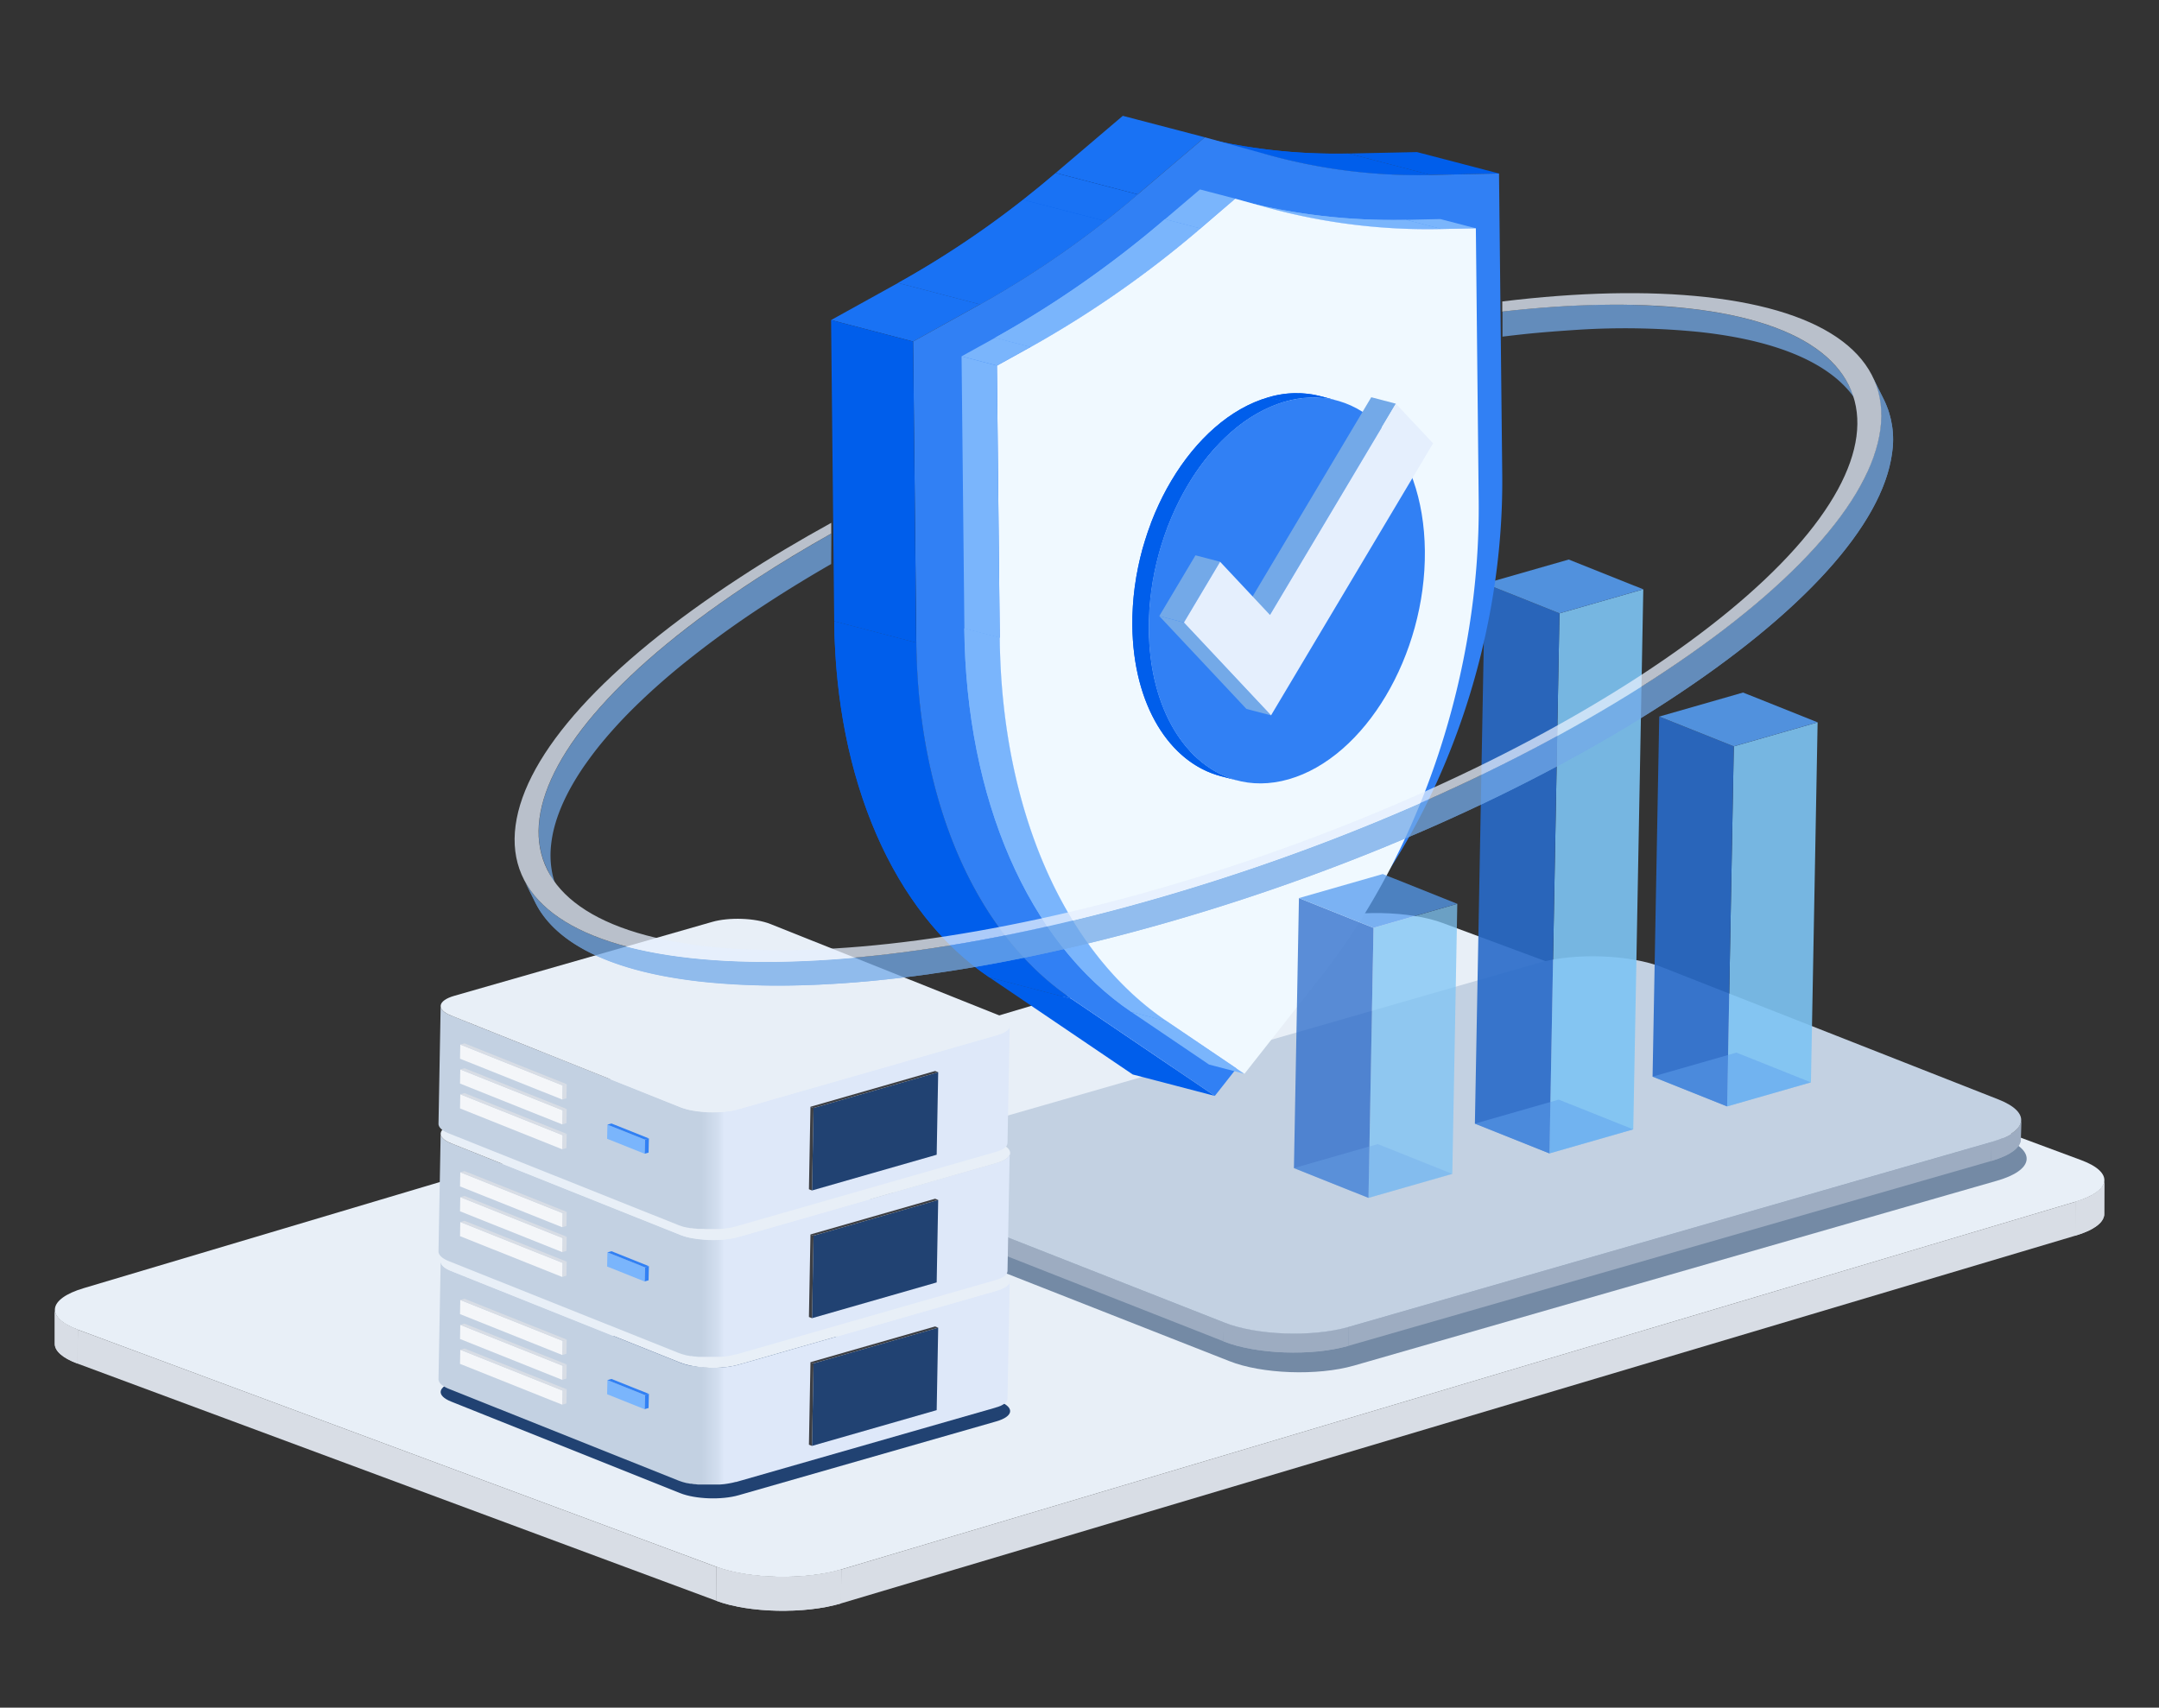 <svg id="图层_1" data-name="图层 1" xmlns="http://www.w3.org/2000/svg" xmlns:xlink="http://www.w3.org/1999/xlink" viewBox="0 0 670 530"><rect x="0" y="0" width="670" height="530" fill="#333333" stroke="none"/><defs><style>.cls-1{fill:#d8dde5;}.cls-2{fill:#7ab5fc;}.cls-3{fill:#005eeb;}.cls-4{fill:#73a9e8;}.cls-5{fill:#9dacc1;}.cls-6{isolation:isolate;}.cls-7{clip-path:url(#clip-path);}.cls-8{clip-path:url(#clip-path-2);}.cls-9{clip-path:url(#clip-path-3);}.cls-10{fill:#e8eff7;}.cls-11{fill:#748aa5;}.cls-12{clip-path:url(#clip-path-4);}.cls-13{clip-path:url(#clip-path-5);}.cls-14{clip-path:url(#clip-path-6);}.cls-15{fill:#c3d1e2;}.cls-16{opacity:0.9;}.cls-17{fill:#7dc4f4;}.cls-18{fill:#286ac9;}.cls-19{fill:#549bef;}.cls-20{opacity:0.5;}.cls-21{fill:#214272;}.cls-22{fill:url(#未命名的渐变_7);}.cls-23{fill:#3d3f44;}.cls-24{fill:#f4f6f9;}.cls-25{fill:#3180f4;}.cls-26{fill:url(#未命名的渐变_7-2);}.cls-27{fill:url(#未命名的渐变_7-3);}.cls-28{clip-path:url(#clip-path-7);}.cls-29{fill:#1972f4;}.cls-30{clip-path:url(#clip-path-8);}.cls-31{clip-path:url(#clip-path-9);}.cls-32{clip-path:url(#clip-path-10);}.cls-33{clip-path:url(#clip-path-11);}.cls-34{clip-path:url(#clip-path-12);}.cls-35{fill:#f0f9ff;}.cls-36{clip-path:url(#clip-path-13);}.cls-37{clip-path:url(#clip-path-14);}.cls-38{fill:#e5effd;}.cls-39{opacity:0.75;}.cls-40{clip-path:url(#clip-path-15);}.cls-41{opacity:0.35;}</style><clipPath id="clip-path"><path class="cls-1" d="M653.05,366.29,653,376.82c0,2.48-3,4.93-9,6.7l.06-10.54C650,371.22,653,368.76,653.05,366.29Z"/></clipPath><clipPath id="clip-path-2"><path class="cls-1" d="M17,417,17,406.48c0,2.2,2.34,4.42,7.13,6.2l-.06,10.54C19.29,421.44,16.94,419.22,17,417Z"/></clipPath><clipPath id="clip-path-3"><path class="cls-1" d="M261.06,487.1,261,497.64c-11.2,3.34-28.53,3-38.72-.81l.06-10.53C232.53,490.08,249.86,490.44,261.06,487.1Z"/></clipPath><clipPath id="clip-path-4"><path class="cls-5" d="M627.24,347.68l-.11,5.88c0,2.55-3.15,5-9.2,6.77l.11-5.88C624.09,352.72,627.19,350.23,627.24,347.68Z"/></clipPath><clipPath id="clip-path-5"><path class="cls-5" d="M268.51,368.91l.11-5.88c0,2.23,2.24,4.5,6.93,6.38l-.11,5.88C270.75,373.42,268.47,371.14,268.51,368.91Z"/></clipPath><clipPath id="clip-path-6"><path class="cls-5" d="M418.51,411.84l-.11,5.88c-11.31,3.24-28.64,2.61-38.7-1.41l.11-5.88C389.87,414.45,407.2,415.08,418.51,411.84Z"/></clipPath><linearGradient id="未命名的渐变_7" x1="136.07" y1="426.3" x2="313.48" y2="426.3" gradientUnits="userSpaceOnUse"><stop offset="0" stop-color="#c3d1e2"/><stop offset="0.46" stop-color="#c3d1e2"/><stop offset="0.49" stop-color="#d3dff0"/><stop offset="0.5" stop-color="#dee8f9"/></linearGradient><linearGradient id="未命名的渐变_7-2" x1="136.07" y1="386.67" x2="313.48" y2="386.67" xlink:href="#未命名的渐变_7"/><linearGradient id="未命名的渐变_7-3" x1="136.07" y1="347.03" x2="313.48" y2="347.03" xlink:href="#未命名的渐变_7"/><clipPath id="clip-path-7"><path class="cls-3" d="M396,48.73l-25.45-6.65a174.66,174.66,0,0,0,47.85,5.57L443.9,54.3A174.34,174.34,0,0,1,396,48.73Z"/></clipPath><clipPath id="clip-path-8"><path class="cls-3" d="M332.39,309.93l-25.46-6.65c-29.63-20.07-47.54-61.23-48.05-110.44l25.46,6.65C284.85,248.7,302.76,289.86,332.39,309.93Z"/></clipPath><clipPath id="clip-path-9"><path class="cls-3" d="M304.17,94.46l-25.46-6.65A300.15,300.15,0,0,0,327.6,53.68l25.46,6.65A300,300,0,0,1,304.17,94.46Z"/></clipPath><clipPath id="clip-path-10"><path class="cls-2" d="M395.73,65.08l-11-2.86a187.71,187.71,0,0,0,51.55,6l11,2.86A187.8,187.8,0,0,1,395.73,65.08Z"/></clipPath><clipPath id="clip-path-11"><path class="cls-2" d="M362,316.9,351,314c-31.91-21.62-51.2-66-51.75-119l11,2.86C310.8,251,330.08,295.29,362,316.9Z"/></clipPath><clipPath id="clip-path-12"><path class="cls-2" d="M319.82,107.67l-11-2.86a324.11,324.11,0,0,0,52.66-36.76l11,2.87A323.41,323.41,0,0,1,319.82,107.67Z"/></clipPath><clipPath id="clip-path-13"><path class="cls-3" d="M409.65,122.93l5.09,1.33a30.05,30.05,0,0,0-16,.37l-5.09-1.33A30.05,30.05,0,0,1,409.65,122.93Z"/></clipPath><clipPath id="clip-path-14"><path class="cls-3" d="M383.94,242.22l-5.09-1.33c-15.85-4.14-27.19-22-27.45-46.69-.33-32.37,18.58-64.11,42.24-70.9l5.09,1.33c-23.66,6.79-42.57,38.53-42.24,70.9C356.75,220.18,368.09,238.08,383.94,242.22Z"/></clipPath><clipPath id="clip-path-15"><path class="cls-4" d="M581,116.76l3.67,7.36a28.09,28.09,0,0,1,2.49,16.54c-3,22.33-27.79,49.72-69.88,77.11s-96.43,51.52-153,67.94-108.59,23.14-146.48,19c-27.53-3-45.22-11.58-51.7-24.58l-3.66-7.35c6.48,13,24.16,21.54,51.69,24.58,37.9,4.18,89.92-2.55,146.48-19s110.9-40.54,153-67.93,66.91-54.78,69.88-77.11A28,28,0,0,0,581,116.76Z"/></clipPath></defs><title>【插图】页面元素插图-1</title><g class="cls-6"><g class="cls-6"><path class="cls-1" d="M653.05,366.29,653,376.82c0,2.48-3,4.93-9,6.7l.06-10.54C650,371.22,653,368.76,653.05,366.29Z"/><g class="cls-7"><g class="cls-6"><path class="cls-1" d="M653.05,366.29,653,376.82v.11l.06-10.54v-.1"/><path class="cls-1" d="M653.05,366.39,653,376.93a3.52,3.52,0,0,1-.09.64L653,367a3.4,3.4,0,0,0,.09-.64"/><path class="cls-1" d="M653,367l-.06,10.54a5.65,5.65,0,0,1-.22.61l.06-10.54A4.44,4.44,0,0,0,653,367"/><path class="cls-1" d="M652.74,367.64l-.06,10.54a3.27,3.27,0,0,1-.32.57l.06-10.54a3.27,3.27,0,0,0,.32-.57"/><path class="cls-1" d="M652.42,368.21l-.06,10.54a6.64,6.64,0,0,1-.41.56l0-10.54a4.3,4.3,0,0,0,.42-.56"/><path class="cls-1" d="M652,368.77l0,10.54c-.16.18-.34.36-.53.54l.06-10.54a6.5,6.5,0,0,0,.52-.54"/><path class="cls-1" d="M651.48,369.31l-.06,10.54q-.28.27-.63.54l.06-10.54a5.57,5.57,0,0,0,.63-.54"/><path class="cls-1" d="M650.85,369.85l-.06,10.54c-.24.18-.49.37-.77.54l.06-10.53c.28-.18.53-.36.77-.55"/><path class="cls-1" d="M650.08,370.4,650,380.93c-.29.19-.59.37-.92.56l.06-10.54c.33-.18.63-.37.92-.55"/><path class="cls-1" d="M649.16,371l-.06,10.54-1.14.57.06-10.54c.4-.18.78-.38,1.14-.57"/><path class="cls-1" d="M648,371.52,648,382.06c-.46.21-1,.42-1.47.62l.06-10.53q.78-.3,1.47-.63"/><path class="cls-1" d="M646.55,372.15l-.06,10.53c-.65.25-1.34.49-2.08.72l.06-10.53c.74-.23,1.43-.47,2.08-.72"/><path class="cls-1" d="M644.47,372.87l-.06,10.53-.39.12.06-10.54.39-.11"/></g></g></g><g class="cls-6"><path class="cls-1" d="M17,417,17,406.48c0,2.2,2.34,4.42,7.13,6.2l-.06,10.54C19.29,421.44,16.94,419.22,17,417Z"/><g class="cls-8"><g class="cls-6"><path class="cls-1" d="M24.14,412.68l-.06,10.54c-4.79-1.78-7.14-4-7.13-6.2L17,406.48c0,2.2,2.34,4.42,7.13,6.2"/></g></g></g><polygon class="cls-1" points="222.34 486.3 222.28 496.83 24.08 423.22 24.14 412.68 222.34 486.3"/><polygon class="cls-1" points="644.08 372.98 644.02 383.52 261 497.64 261.06 487.11 644.08 372.98"/><g class="cls-6"><path class="cls-1" d="M261.06,487.1,261,497.64c-11.2,3.34-28.53,3-38.72-.81l.06-10.53C232.53,490.08,249.86,490.44,261.06,487.1Z"/><g class="cls-9"><g class="cls-6"><path class="cls-1" d="M261.06,487.1,261,497.64c-1.11.33-2.29.63-3.51.89l.06-10.54c1.22-.26,2.4-.55,3.51-.89"/><path class="cls-1" d="M257.55,488l-.06,10.54q-2.49.53-5.21.85l.06-10.53c1.8-.22,3.55-.51,5.21-.86"/><path class="cls-1" d="M252.34,488.85l-.06,10.53c-1.28.16-2.59.28-3.92.37l.06-10.54c1.33-.09,2.64-.21,3.92-.36"/><path class="cls-1" d="M248.42,489.21l-.06,10.54-2.43.12.06-10.53c.81,0,1.62-.07,2.43-.13"/><path class="cls-1" d="M246,489.34l-.06,10.53c-.68,0-1.36,0-2,.05l.06-10.54c.68,0,1.36,0,2,0"/><path class="cls-1" d="M244,489.38l-.06,10.54H242l.06-10.54H244"/><path class="cls-1" d="M242.07,489.38,242,499.92l-1.8,0,.06-10.54c.6,0,1.2,0,1.8,0"/><path class="cls-1" d="M240.27,489.34l-.06,10.54c-.58,0-1.16,0-1.74-.08l.06-10.53,1.74.07"/><path class="cls-1" d="M238.53,489.27l-.06,10.53-1.7-.11.06-10.54c.56.05,1.13.08,1.7.12"/><path class="cls-1" d="M236.83,489.15l-.06,10.54-1.66-.14.06-10.54,1.66.14"/><path class="cls-1" d="M235.17,489l-.06,10.54-1.64-.18.06-10.54,1.64.18"/><path class="cls-1" d="M233.53,488.83l-.06,10.54-1.63-.22.06-10.54,1.63.22"/><path class="cls-1" d="M231.9,488.61l-.06,10.54-1.64-.26.06-10.54,1.64.26"/><path class="cls-1" d="M230.26,488.35l-.06,10.54-1.66-.32L228.6,488l1.66.31"/><path class="cls-1" d="M228.6,488l-.06,10.53-1.74-.38.06-10.54q.85.21,1.74.39"/><path class="cls-1" d="M226.86,487.65l-.06,10.54c-.65-.16-1.28-.32-1.89-.5l.06-10.53c.61.17,1.24.34,1.89.49"/><path class="cls-1" d="M225,487.16l-.06,10.53c-.76-.21-1.5-.45-2.2-.7l.06-10.54c.7.25,1.44.49,2.2.71"/><path class="cls-1" d="M222.77,486.45,222.71,497l-.43-.16.06-10.53.43.15"/></g></g></g><path class="cls-10" d="M409,285.67c11.2-3.34,28.54-3,38.72.8l198.2,73.62c10.19,3.79,9.36,9.56-1.84,12.89l-383,114.12c-11.2,3.34-28.53,3-38.72-.8L24.14,412.68C14,408.9,14.78,403.12,26,399.79Z"/></g><g class="cls-6"><path class="cls-11" d="M479,310.87c11.31-3.25,28.63-2.62,38.7,1.4L622,353.3c10.06,4,9.06,9.91-2.26,13.15L420.16,423.84c-11.31,3.24-28.64,2.61-38.7-1.41l-104.26-41c-10.07-4-9.05-9.91,2.26-13.15Z"/><g class="cls-6"><path class="cls-5" d="M627.24,347.68l-.11,5.88c0,2.55-3.15,5-9.2,6.77l.11-5.88C624.09,352.72,627.19,350.23,627.24,347.68Z"/><g class="cls-12"><g class="cls-6"><path class="cls-5" d="M627.24,347.68l-.11,5.88c0,.06,0,.11,0,.17l.11-5.88a1,1,0,0,1,0-.17"/><path class="cls-5" d="M627.23,347.85l-.11,5.88a3.82,3.82,0,0,1-.12.66l.11-5.88a3.82,3.82,0,0,0,.12-.66"/><path class="cls-5" d="M627.11,348.51l-.11,5.88a4.06,4.06,0,0,1-.24.63l.11-5.89a3.61,3.61,0,0,0,.24-.62"/><path class="cls-5" d="M626.87,349.13l-.11,5.89a5.21,5.21,0,0,1-.34.59l.11-5.88a4.56,4.56,0,0,0,.34-.6"/><path class="cls-5" d="M626.53,349.73l-.11,5.88c-.14.19-.29.38-.46.57l.11-5.88c.17-.19.32-.38.46-.57"/><path class="cls-5" d="M626.07,350.3l-.11,5.88a5.78,5.78,0,0,1-.55.56l.1-5.88a5.91,5.91,0,0,0,.56-.56"/><path class="cls-5" d="M625.51,350.86l-.1,5.88c-.21.19-.44.37-.68.55l.1-5.88a6.5,6.5,0,0,0,.68-.55"/><path class="cls-5" d="M624.83,351.41l-.1,5.88c-.26.19-.53.38-.82.56L624,352a9,9,0,0,0,.82-.56"/><path class="cls-5" d="M624,352l-.1,5.88c-.31.19-.65.38-1,.57l.11-5.88q.53-.29,1-.57"/><path class="cls-5" d="M623,352.54l-.11,5.88c-.39.2-.8.4-1.24.59l.11-5.88c.44-.19.85-.39,1.24-.59"/><path class="cls-5" d="M621.78,353.13l-.11,5.88c-.51.22-1,.44-1.63.65l.11-5.88c.58-.21,1.12-.43,1.63-.65"/><path class="cls-5" d="M620.15,353.78l-.11,5.88c-.66.23-1.36.46-2.11.67l.11-5.88c.75-.21,1.45-.44,2.11-.67"/></g></g></g><g class="cls-6"><path class="cls-5" d="M268.51,368.91l.11-5.88c0,2.23,2.24,4.5,6.93,6.38l-.11,5.88C270.75,373.42,268.47,371.14,268.51,368.91Z"/><g class="cls-13"><g class="cls-6"><path class="cls-5" d="M275.55,369.41l-.11,5.88c-4.69-1.87-7-4.15-6.93-6.38l.11-5.88c0,2.23,2.24,4.5,6.93,6.38"/></g></g></g><polygon class="cls-5" points="379.81 410.43 379.7 416.31 275.44 375.29 275.55 369.41 379.81 410.43"/><polygon class="cls-5" points="618.04 354.45 617.93 360.33 418.4 417.72 418.51 411.84 618.04 354.45"/><g class="cls-6"><path class="cls-5" d="M418.51,411.84l-.11,5.88c-11.31,3.24-28.64,2.61-38.7-1.41l.11-5.88C389.87,414.45,407.2,415.08,418.51,411.84Z"/><g class="cls-14"><g class="cls-6"><path class="cls-5" d="M418.51,411.84l-.11,5.88-.35.1.11-5.88.35-.1"/><path class="cls-5" d="M418.16,411.94l-.11,5.88a58.08,58.08,0,0,1-11.19,1.79l.11-5.88a58.08,58.08,0,0,0,11.19-1.79"/><path class="cls-5" d="M407,413.73l-.11,5.88c-.89.06-1.79.11-2.7.14l.11-5.88c.91,0,1.81-.08,2.7-.14"/><path class="cls-5" d="M404.27,413.87l-.11,5.88c-.73,0-1.47,0-2.2,0l.11-5.88c.73,0,1.47,0,2.2,0"/><path class="cls-5" d="M402.07,413.91l-.11,5.88h-2l.11-5.88h2"/><path class="cls-5" d="M400.08,413.9l-.11,5.88c-.63,0-1.25,0-1.87-.06l.11-5.88c.62,0,1.24,0,1.87.06"/><path class="cls-5" d="M398.21,413.84l-.11,5.88-1.8-.1.11-5.88,1.8.1"/><path class="cls-5" d="M396.41,413.74l-.11,5.88c-.59,0-1.17-.08-1.74-.13l.1-5.88,1.75.13"/><path class="cls-5" d="M394.66,413.61l-.1,5.88-1.7-.17.1-5.88,1.7.17"/><path class="cls-5" d="M393,413.44l-.1,5.88-1.68-.2.11-5.88,1.67.2"/><path class="cls-5" d="M391.29,413.24l-.11,5.88-1.66-.25.11-5.88,1.66.25"/><path class="cls-5" d="M389.63,413l-.11,5.88-1.66-.28.11-5.89c.55.11,1.1.2,1.66.29"/><path class="cls-5" d="M388,412.7l-.11,5.89-1.69-.35.11-5.88c.56.12,1.12.24,1.69.34"/><path class="cls-5" d="M386.28,412.36l-.11,5.88-1.75-.41.11-5.88,1.75.41"/><path class="cls-5" d="M384.53,412l-.11,5.88c-.66-.17-1.29-.35-1.91-.54l.11-5.88c.62.19,1.25.37,1.91.54"/><path class="cls-5" d="M382.62,411.41l-.11,5.88c-.77-.23-1.52-.48-2.23-.75l.11-5.88c.71.26,1.45.52,2.23.75"/><path class="cls-5" d="M380.39,410.66l-.11,5.88-.58-.23.11-5.88.58.23"/></g></g></g><path class="cls-15" d="M477.35,298.87c11.31-3.24,28.63-2.62,38.7,1.41l104.25,41c10.07,4,9.06,9.91-2.26,13.15L418.51,411.84c-11.31,3.24-28.64,2.61-38.7-1.41l-104.26-41c-10.06-4-9.05-9.91,2.26-13.15Z"/></g><g class="cls-16"><g class="cls-6"><polygon class="cls-17" points="564.06 224.18 561.99 335.93 535.98 343.39 538.05 231.64 564.06 224.18"/><polygon class="cls-18" points="538.05 231.64 535.98 343.39 512.84 334.15 514.91 222.4 538.05 231.64"/><polygon class="cls-19" points="540.92 214.94 564.06 224.18 538.05 231.64 514.91 222.4 540.92 214.94"/><g class="cls-20"><polygon class="cls-19" points="538.85 326.69 561.99 335.93 535.98 343.39 512.84 334.15 538.85 326.69"/></g></g></g><g class="cls-16"><g class="cls-6"><polygon class="cls-17" points="509.96 182.9 506.85 350.52 480.84 357.98 483.95 190.36 509.96 182.9"/><polygon class="cls-18" points="483.95 190.36 480.84 357.98 457.7 348.74 460.81 181.11 483.95 190.36"/><polygon class="cls-19" points="486.82 173.66 509.96 182.9 483.95 190.36 460.81 181.11 486.82 173.66"/><g class="cls-20"><polygon class="cls-19" points="483.71 341.28 506.85 350.52 480.84 357.98 457.7 348.74 483.71 341.28"/></g></g></g><path class="cls-21" d="M221,405.9c5.29-1.51,13.4-1.22,18.11.66L310.24,435c4.7,1.88,4.23,4.63-1.06,6.15l-80,22.93c-5.29,1.51-13.4,1.22-18.1-.66L140,435c-4.71-1.88-4.24-4.63,1-6.15Z"/><path class="cls-22" d="M313.41,397.89l0,.07a2.06,2.06,0,0,1-.16.34l-.05.07a3.2,3.2,0,0,1-.29.38l-.08.07a3.42,3.42,0,0,1-.39.35l0,0a5.37,5.37,0,0,1-.53.34l-.16.09-.52.27L311,400a6.51,6.51,0,0,1-.75.3l-.07,0c-.31.11-.64.22-1,.32l-80,22.93-.46.12-.76.18-.45.09-.76.14-.48.08-.79.11-.48.05c-.3,0-.59.06-.89.08l-.42,0-.72,0-.53,0h-2.62c-.36,0-.72,0-1.07-.06h-.21l-.91-.08-.24,0c-.35,0-.7-.07-1-.12l-.19,0-.86-.14-.24,0c-.34-.06-.67-.12-1-.2l-.15,0-.79-.2-.38-.1-.53-.16-.59-.2-.55-.2L140,394.48c-2.2-.87-3.26-1.94-3.25-3l-.67,36.58c0,1,1,2.11,3.24,3l71.13,28.42.27.1.28.1.59.2.17.06.36.1.38.1.15.05.64.15.15,0h0l.79.16.16,0,.24,0,.37.07.49.07.2,0h.09l.78.1h.16l.24,0,.4,0,.51,0,.21,0h.09l.84,0h.42l.46,0h.93l.61,0h.42l.45,0,.72,0h.1l.32,0,.89-.08.48-.05.79-.11.48-.08.76-.14.45-.09.77-.19.29-.07.16,0,80-22.93c.35-.1.68-.21,1-.32h0l.07,0,.69-.27.06,0,.17-.08.35-.17.17-.1.16-.09.13-.07.39-.26v0l0,0,.26-.21.13-.13a.6.6,0,0,0,.08-.08l.06-.05a2.47,2.47,0,0,0,.21-.27l0-.05a.59.59,0,0,1,0-.08,1.19,1.19,0,0,0,.09-.15,1.07,1.07,0,0,0,.07-.19l0-.07v0a1.7,1.7,0,0,0,.06-.31V434l.68-36.58A1.61,1.61,0,0,1,313.41,397.89Z"/><path class="cls-10" d="M221,365.4c5.29-1.51,13.4-1.22,18.11.66l71.13,28.42c4.7,1.88,4.23,4.63-1.06,6.15l-80,22.93c-5.29,1.52-13.4,1.22-18.1-.66L140,394.48c-4.71-1.88-4.24-4.63,1-6.15Z"/><g class="cls-6"><polygon class="cls-21" points="291.15 412.06 290.68 437.66 251.99 448.76 252.46 423.15 291.15 412.06"/><polygon class="cls-23" points="252.46 423.15 251.99 448.76 251.03 448.38 251.51 422.77 252.46 423.15"/><polygon class="cls-23" points="290.2 411.68 291.15 412.06 252.46 423.15 251.51 422.77 290.2 411.68"/></g><g class="cls-6"><polygon class="cls-1" points="175.87 415.76 175.78 420.15 174.47 420.53 174.55 416.14 175.87 415.76"/><polygon class="cls-24" points="174.55 416.14 174.47 420.53 142.76 407.86 142.84 403.47 174.55 416.14"/><polygon class="cls-1" points="144.16 403.09 175.87 415.76 174.55 416.14 142.84 403.47 144.16 403.09"/></g><g class="cls-6"><polygon class="cls-1" points="175.87 423.48 175.78 427.87 174.47 428.25 174.55 423.86 175.87 423.48"/><polygon class="cls-24" points="174.55 423.86 174.47 428.25 142.76 415.58 142.84 411.19 174.55 423.86"/><polygon class="cls-1" points="144.16 410.81 175.87 423.48 174.55 423.86 142.84 411.19 144.16 410.81"/></g><g class="cls-6"><polygon class="cls-1" points="175.86 431.19 175.78 435.58 174.46 435.96 174.54 431.57 175.86 431.19"/><polygon class="cls-24" points="174.54 431.57 174.46 435.96 142.76 423.3 142.84 418.91 174.54 431.57"/><polygon class="cls-1" points="144.16 418.53 175.86 431.19 174.54 431.57 142.84 418.91 144.16 418.53"/></g><g class="cls-6"><polygon class="cls-25" points="201.37 432.61 201.28 436.99 200.02 437.36 200.1 432.97 201.37 432.61"/><polygon class="cls-2" points="200.1 432.97 200.02 437.36 188.41 432.72 188.5 428.33 200.1 432.97"/><polygon class="cls-25" points="189.76 427.97 201.37 432.61 200.1 432.97 188.5 428.33 189.76 427.97"/></g><path class="cls-26" d="M313.41,358.25l0,.07a1.74,1.74,0,0,1-.16.34.56.56,0,0,0-.05.08,3.12,3.12,0,0,1-.29.37l-.08.07a3.42,3.42,0,0,1-.39.35l0,0c-.16.12-.34.23-.53.35l-.16.09-.52.26-.17.08c-.23.11-.48.21-.75.31l-.07,0c-.31.12-.64.22-1,.32l-80,22.93-.46.12c-.25.06-.5.13-.76.18l-.45.1-.76.14-.48.07-.79.11-.48.06-.89.08-.42,0-.72,0-.53,0H221l-.85,0h-.27c-.36,0-.72,0-1.07-.06h-.21l-.91-.08-.24,0-1-.13-.19,0-.86-.13-.24,0-1-.19-.15,0-.79-.19-.38-.11-.53-.16-.59-.19-.55-.21L140,354.85c-2.2-.88-3.26-1.94-3.25-3l-.67,36.58c0,1,1,2.11,3.24,3l71.13,28.42.27.11.28.09.59.2.17.06.36.1.38.1.15.05.64.15.15,0h0l.79.16.16,0,.24,0,.37.07.49.07.2,0h.09l.78.1h.16l.24,0,.4,0,.51,0h.3l.84,0h2.84l.45,0,.72,0h.1c.11,0,.21,0,.32,0,.3,0,.59,0,.89-.08l.48,0,.79-.11.48-.08.76-.14.45-.09.77-.19.29-.07.16,0,80-22.93c.35-.1.68-.21,1-.32h0l.07,0a7.07,7.07,0,0,0,.69-.27l.06,0,.17-.08.35-.17.17-.1.16-.09.13-.07.39-.26h0l0,0,.26-.21a1.59,1.59,0,0,0,.13-.13l.08-.08.06-.05a2.47,2.47,0,0,0,.21-.27l0-.05a.25.25,0,0,1,0-.07,1.29,1.29,0,0,0,.09-.16,1.34,1.34,0,0,0,.07-.18l0-.07s0,0,0,0a1.55,1.55,0,0,0,.06-.31v-.08l.68-36.58A1.55,1.55,0,0,1,313.41,358.25Z"/><path class="cls-10" d="M221,325.77c5.29-1.52,13.4-1.23,18.11.65l71.13,28.42c4.7,1.88,4.23,4.64-1.06,6.15l-80,22.93c-5.29,1.52-13.4,1.22-18.1-.66L140,354.85c-4.71-1.88-4.24-4.64,1-6.15Z"/><g class="cls-6"><polygon class="cls-21" points="291.15 372.42 290.68 398.02 251.99 409.12 252.46 383.51 291.15 372.42"/><polygon class="cls-23" points="252.46 383.51 251.99 409.12 251.03 408.74 251.51 383.13 252.46 383.51"/><polygon class="cls-23" points="290.2 372.04 291.15 372.42 252.46 383.51 251.51 383.13 290.2 372.04"/></g><g class="cls-6"><polygon class="cls-1" points="175.87 376.12 175.78 380.51 174.47 380.89 174.55 376.5 175.87 376.12"/><polygon class="cls-24" points="174.55 376.5 174.47 380.89 142.76 368.22 142.84 363.83 174.55 376.5"/><polygon class="cls-1" points="144.16 363.46 175.87 376.12 174.55 376.5 142.84 363.83 144.16 363.46"/></g><g class="cls-6"><polygon class="cls-1" points="175.87 383.84 175.78 388.23 174.47 388.61 174.55 384.22 175.87 383.84"/><polygon class="cls-24" points="174.55 384.22 174.47 388.61 142.76 375.94 142.84 371.55 174.55 384.22"/><polygon class="cls-1" points="144.16 371.17 175.87 383.84 174.55 384.22 142.84 371.55 144.16 371.17"/></g><g class="cls-6"><polygon class="cls-1" points="175.86 391.56 175.78 395.94 174.46 396.32 174.54 391.93 175.86 391.56"/><polygon class="cls-24" points="174.54 391.93 174.46 396.32 142.76 383.66 142.84 379.27 174.54 391.93"/><polygon class="cls-1" points="144.16 378.89 175.86 391.56 174.54 391.93 142.84 379.27 144.16 378.89"/></g><g class="cls-6"><polygon class="cls-25" points="201.37 392.97 201.28 397.36 200.02 397.72 200.1 393.33 201.37 392.97"/><polygon class="cls-2" points="200.1 393.33 200.02 397.72 188.41 393.08 188.5 388.69 200.1 393.33"/><polygon class="cls-25" points="189.76 388.33 201.37 392.97 200.1 393.33 188.5 388.69 189.76 388.33"/></g><path class="cls-27" d="M313.41,318.61l0,.07a1.5,1.5,0,0,1-.16.34l-.05.08a3.12,3.12,0,0,1-.29.37l-.08.07a2.68,2.68,0,0,1-.39.35l0,0c-.16.12-.34.23-.53.35l-.16.09a5,5,0,0,1-.52.26l-.17.09-.75.3-.07,0c-.31.11-.64.21-1,.31l-80,22.93c-.15.05-.3.08-.46.12l-.76.19-.45.09-.76.14-.48.08-.79.1-.48.06-.89.08-.42,0-.72,0-.53,0H221l-.85,0h-.27l-1.07-.05-.21,0-.91-.08-.24,0-1-.13-.19,0-.86-.14-.24,0-1-.2-.15,0-.79-.19-.38-.11-.53-.16-.59-.19-.55-.2L140,315.21c-2.2-.88-3.26-1.94-3.25-3l-.67,36.57c0,1.05,1,2.11,3.24,3l71.13,28.41.27.11.28.09.59.2.17.06.36.1.38.11.15,0,.64.15.15,0h0l.79.16.16,0,.24,0,.37.06.49.07.2,0h.09l.78.1.16,0,.24,0,.4,0,.51,0h.3l.84.05h2.84l.45,0,.72,0h.1c.11,0,.21,0,.32,0l.89-.08.48-.06.79-.11.48-.07.76-.14.45-.09.77-.19.29-.07.16-.05,80-22.93c.35-.1.68-.2,1-.31h0l.07,0c.24-.09.47-.18.69-.28l.06,0,.17-.08.35-.16.17-.1.16-.09.13-.08a3.77,3.77,0,0,0,.39-.26h0l0,0,.26-.22.13-.13.08-.07.06-.06a2.47,2.47,0,0,0,.21-.27l0,0a.2.2,0,0,1,0-.08,1.19,1.19,0,0,0,.09-.15c0-.07.05-.13.07-.19l0-.07s0,0,0,0a1.55,1.55,0,0,0,.06-.31v-.08l.68-36.57A1.54,1.54,0,0,1,313.41,318.61Z"/><path class="cls-10" d="M221,286.13c5.29-1.52,13.4-1.22,18.11.66l71.13,28.41c4.7,1.88,4.23,4.64-1.06,6.15l-80,22.93c-5.29,1.52-13.4,1.23-18.1-.65L140,315.21c-4.71-1.88-4.24-4.64,1-6.15Z"/><g class="cls-6"><polygon class="cls-21" points="291.15 332.78 290.68 358.39 251.99 369.48 252.46 343.88 291.15 332.78"/><polygon class="cls-23" points="252.46 343.88 251.99 369.48 251.03 369.1 251.51 343.5 252.46 343.88"/><polygon class="cls-23" points="290.2 332.4 291.15 332.78 252.46 343.88 251.51 343.5 290.2 332.4"/></g><g class="cls-6"><polygon class="cls-1" points="175.87 336.49 175.78 340.87 174.47 341.25 174.55 336.86 175.87 336.49"/><polygon class="cls-24" points="174.55 336.86 174.47 341.25 142.76 328.59 142.84 324.2 174.55 336.86"/><polygon class="cls-1" points="144.16 323.82 175.87 336.49 174.55 336.86 142.84 324.2 144.16 323.82"/></g><g class="cls-6"><polygon class="cls-1" points="175.87 344.2 175.78 348.59 174.47 348.97 174.55 344.58 175.87 344.2"/><polygon class="cls-24" points="174.55 344.58 174.47 348.97 142.76 336.3 142.84 331.92 174.55 344.58"/><polygon class="cls-1" points="144.16 331.54 175.87 344.2 174.55 344.58 142.84 331.92 144.16 331.54"/></g><g class="cls-6"><polygon class="cls-1" points="175.86 351.92 175.78 356.31 174.46 356.69 174.54 352.3 175.86 351.92"/><polygon class="cls-24" points="174.54 352.3 174.46 356.69 142.76 344.02 142.84 339.63 174.54 352.3"/><polygon class="cls-1" points="144.16 339.25 175.86 351.92 174.54 352.3 142.84 339.63 144.16 339.25"/></g><g class="cls-6"><polygon class="cls-25" points="201.37 353.33 201.28 357.72 200.02 358.08 200.1 353.69 201.37 353.33"/><polygon class="cls-2" points="200.1 353.69 200.02 358.08 188.41 353.44 188.5 349.05 200.1 353.69"/><polygon class="cls-25" points="189.76 348.69 201.37 353.33 200.1 353.69 188.5 349.05 189.76 348.69"/></g><g class="cls-6"><polygon class="cls-3" points="443.9 54.3 418.44 47.65 439.73 47.2 465.19 53.85 443.9 54.3"/><polygon class="cls-3" points="376.98 340.13 351.52 333.48 306.93 303.28 332.39 309.93 376.98 340.13"/><g class="cls-6"><path class="cls-3" d="M396,48.73l-25.45-6.65a174.66,174.66,0,0,0,47.85,5.57L443.9,54.3A174.34,174.34,0,0,1,396,48.73Z"/><g class="cls-28"><g class="cls-6"><path class="cls-3" d="M396,48.73l-25.45-6.65q7.59,2,15.37,3.27L411.41,52q-7.76-1.29-15.37-3.27"/><path class="cls-3" d="M411.41,52,386,45.35a176.5,176.5,0,0,0,28.79,2.34l25.46,6.65A175.51,175.51,0,0,1,411.41,52"/><path class="cls-3" d="M440.21,54.34l-25.46-6.65c1.23,0,2.46,0,3.69,0L443.9,54.3c-1.23,0-2.46,0-3.69,0"/></g></g></g><polygon class="cls-29" points="353.06 60.33 327.6 53.68 348.44 35.95 373.89 42.6 353.06 60.33"/><g class="cls-6"><path class="cls-3" d="M332.39,309.93l-25.46-6.65c-29.63-20.07-47.54-61.23-48.05-110.44l25.46,6.65C284.85,248.7,302.76,289.86,332.39,309.93Z"/><g class="cls-30"><g class="cls-6"><path class="cls-3" d="M332.39,309.93l-25.46-6.65c-27.36-18.54-44.72-55-47.62-99.28l25.45,6.66c2.9,44.22,20.27,80.74,47.63,99.27"/><path class="cls-3" d="M284.76,210.66,259.31,204q-.37-5.5-.43-11.16l25.46,6.65q.06,5.65.42,11.17"/></g></g></g><g class="cls-6"><path class="cls-3" d="M304.17,94.46l-25.46-6.65A300.15,300.15,0,0,0,327.6,53.68l25.46,6.65A300,300,0,0,1,304.17,94.46Z"/><g class="cls-31"><g class="cls-6"><path class="cls-29" d="M304.17,94.46l-25.46-6.65A292.49,292.49,0,0,0,317.49,62L343,68.6a293.14,293.14,0,0,1-38.78,25.86"/><path class="cls-29" d="M343,68.6,317.49,62q5.1-4,10.11-8.27l25.46,6.65Q348,64.61,343,68.6"/></g></g></g><polygon class="cls-29" points="283.37 105.99 257.91 99.33 278.71 87.81 304.17 94.46 283.37 105.99"/><path class="cls-25" d="M373.89,42.6l19.68,5.46A174.09,174.09,0,0,0,443.9,54.3l21.29-.45,1,93.5c.51,49.21-16.44,100.37-45.47,137.26L377,340.13l-44.59-30.2c-29.63-20.07-47.54-61.23-48.05-110.44l-1-93.5,20.8-11.53a300,300,0,0,0,48.89-34.13Z"/><polygon class="cls-3" points="284.34 199.49 258.88 192.84 257.91 99.33 283.37 105.99 284.34 199.49"/></g><g class="cls-6"><polygon class="cls-2" points="447.28 71.08 436.31 68.22 446.99 67.99 457.96 70.85 447.28 71.08"/><polygon class="cls-2" points="386.16 333.27 375.2 330.4 351.03 314.04 362 316.9 386.16 333.27"/><g class="cls-6"><path class="cls-2" d="M395.73,65.08l-11-2.86a187.71,187.71,0,0,0,51.55,6l11,2.86A187.8,187.8,0,0,1,395.73,65.08Z"/><g class="cls-32"><g class="cls-6"><path class="cls-2" d="M395.73,65.08l-11-2.86q8.19,2.13,16.55,3.52l11,2.87q-8.37-1.39-16.56-3.53"/><path class="cls-2" d="M412.29,68.61l-11-2.87a189.3,189.3,0,0,0,31,2.52l11,2.87a190.4,190.4,0,0,1-31-2.52"/><path class="cls-2" d="M443.32,71.13l-11-2.87c1.32,0,2.64,0,4,0l11,2.86c-1.32,0-2.64,0-4,0"/></g></g></g><polygon class="cls-2" points="372.48 70.92 361.51 68.05 372.38 58.8 383.35 61.66 372.48 70.92"/><g class="cls-6"><path class="cls-2" d="M362,316.9,351,314c-31.91-21.62-51.2-66-51.75-119l11,2.86C310.8,251,330.08,295.29,362,316.9Z"/><g class="cls-33"><g class="cls-6"><path class="cls-2" d="M362,316.9,351,314c-29.47-20-48.17-59.29-51.3-106.93l11,2.87c3.13,47.63,21.83,87,51.29,106.92"/><path class="cls-2" d="M310.7,210l-11-2.87q-.39-5.93-.45-12l11,2.86q.06,6.09.45,12"/></g></g></g><g class="cls-6"><path class="cls-2" d="M319.82,107.67l-11-2.86a324.11,324.11,0,0,0,52.66-36.76l11,2.87A323.41,323.41,0,0,1,319.82,107.67Z"/><g class="cls-34"><g class="cls-6"><path class="cls-2" d="M319.82,107.67l-11-2.86a316.51,316.51,0,0,0,41.8-27.88l11,2.87a316.42,316.42,0,0,1-41.8,27.87"/><path class="cls-2" d="M361.62,79.8l-11-2.87q5.48-4.29,10.86-8.88l11,2.87q-5.39,4.58-10.86,8.88"/></g></g></g><polygon class="cls-2" points="309.37 113.46 298.4 110.59 308.85 104.81 319.82 107.67 309.37 113.46"/><path class="cls-35" d="M383.34,61.66l9.74,2.71a187.59,187.59,0,0,0,54.2,6.71L458,70.85l.88,84.5c.55,53-17.71,108.09-49,147.83l-23.69,30.09L362,316.9C330.08,295.29,310.8,251,310.25,198l-.88-84.49,10.45-5.79a323.41,323.41,0,0,0,52.66-36.75Z"/><polygon class="cls-2" points="310.25 197.95 299.28 195.09 298.4 110.59 309.37 113.46 310.25 197.95"/></g><g class="cls-6"><g class="cls-6"><path class="cls-3" d="M409.65,122.93l5.09,1.33a30.05,30.05,0,0,0-16,.37l-5.09-1.33A30.05,30.05,0,0,1,409.65,122.93Z"/><g class="cls-36"><g class="cls-6"><path class="cls-3" d="M398.73,124.63l-5.09-1.33a34.67,34.67,0,0,1,3.58-.82l5.09,1.33a34.67,34.67,0,0,0-3.58.82"/><path class="cls-3" d="M402.31,123.81l-5.09-1.33a30.32,30.32,0,0,1,5.23-.46l5.09,1.33a30.41,30.41,0,0,0-5.23.46"/><path class="cls-3" d="M407.54,123.35,402.45,122a28,28,0,0,1,4.7.38l5.09,1.33a28,28,0,0,0-4.7-.38"/><path class="cls-3" d="M412.24,123.73l-5.09-1.33c.84.14,1.67.31,2.5.53l5.09,1.33c-.82-.22-1.66-.39-2.5-.53"/></g></g></g><g class="cls-6"><path class="cls-3" d="M383.94,242.22l-5.09-1.33c-15.85-4.14-27.19-22-27.45-46.69-.33-32.37,18.58-64.11,42.24-70.9l5.09,1.33c-23.66,6.79-42.57,38.53-42.24,70.9C356.75,220.18,368.09,238.08,383.94,242.22Z"/><g class="cls-37"><g class="cls-6"><path class="cls-3" d="M383.94,242.22l-5.09-1.33C364,237,353,220.94,351.57,198.56l5.09,1.33c1.47,22.38,12.38,38.44,27.28,42.33"/><path class="cls-3" d="M356.66,199.89l-5.09-1.33c-.1-1.43-.15-2.88-.17-4.36s0-3.08.09-4.62l5.09,1.33q-.1,2.31-.09,4.62c0,1.48.08,2.93.17,4.36"/><path class="cls-3" d="M356.58,190.91l-5.09-1.33q.17-3.72.66-7.4l5.09,1.33q-.5,3.68-.66,7.4"/><path class="cls-3" d="M357.24,183.51l-5.09-1.33c.3-2.28.69-4.55,1.17-6.78l5.09,1.33c-.48,2.23-.87,4.5-1.17,6.78"/><path class="cls-3" d="M358.41,176.73l-5.09-1.33c.47-2.2,1-4.38,1.65-6.52l5.09,1.33c-.63,2.14-1.18,4.32-1.65,6.52"/><path class="cls-3" d="M360.06,170.21,355,168.88c.65-2.22,1.39-4.4,2.2-6.53l5.09,1.33c-.81,2.13-1.55,4.31-2.2,6.53"/><path class="cls-3" d="M362.26,163.68l-5.09-1.33c.89-2.35,1.88-4.65,2.95-6.87l5.1,1.33c-1.08,2.22-2.07,4.52-3,6.87"/><path class="cls-3" d="M365.22,156.81l-5.1-1.33a83.83,83.83,0,0,1,4.28-7.76l5.09,1.33a81.48,81.48,0,0,0-4.27,7.76"/><path class="cls-3" d="M369.49,149.05l-5.09-1.33A69.79,69.79,0,0,1,374,135.49l5.1,1.33a69.37,69.37,0,0,0-9.62,12.23"/><path class="cls-3" d="M379.11,136.82l-5.1-1.33a59.26,59.26,0,0,1,4.6-4.14l5.09,1.34a57,57,0,0,0-4.59,4.13"/><path class="cls-3" d="M383.7,132.69l-5.09-1.34a44.78,44.78,0,0,1,12.1-7.07l5.09,1.33a44.56,44.56,0,0,0-12.1,7.08"/><path class="cls-3" d="M395.8,125.61l-5.09-1.33c1-.37,1.94-.69,2.93-1l5.09,1.33c-1,.29-2,.61-2.93,1"/></g></g></g><path class="cls-25" d="M398.73,124.63c23.66-6.78,43.12,14,43.45,46.33s-18.57,64.1-42.23,70.89-43.12-13.95-43.46-46.32S375.07,131.42,398.73,124.63Z"/></g><g class="cls-6"><polygon class="cls-4" points="394.11 190.86 386.48 188.87 425.54 123.29 433.18 125.29 394.11 190.86"/><polygon class="cls-4" points="367.4 193.2 359.76 191.2 370.99 172.35 378.63 174.35 367.4 193.2"/><polygon class="cls-4" points="394.44 222.02 386.8 220.03 359.76 191.2 367.4 193.2 394.44 222.02"/><polygon class="cls-38" points="433.18 125.29 444.73 137.6 394.44 222.02 367.4 193.2 378.63 174.35 394.11 190.86 433.18 125.29"/></g><g class="cls-39"><path class="cls-4" d="M581,116.76l3.67,7.36a28.09,28.09,0,0,1,2.49,16.54c-3,22.33-27.79,49.72-69.88,77.11s-96.43,51.52-153,67.94-108.59,23.14-146.48,19c-27.53-3-45.22-11.58-51.7-24.58l-3.66-7.35c6.48,13,24.16,21.54,51.69,24.58,37.9,4.18,89.92-2.55,146.48-19s110.9-40.54,153-67.93,66.91-54.78,69.88-77.11A28,28,0,0,0,581,116.76Z"/><g class="cls-40"><g class="cls-6"><path class="cls-4" d="M581,116.76l3.67,7.36a26.44,26.44,0,0,1,1.45,3.53l-3.67-7.35a25.3,25.3,0,0,0-1.45-3.54"/><path class="cls-4" d="M582.49,120.3l3.67,7.35a27,27,0,0,1,1,3.92l-3.67-7.35a25.49,25.49,0,0,0-1-3.92"/><path class="cls-4" d="M583.45,124.22l3.67,7.35a30,30,0,0,1,.37,4.07l-3.67-7.36a28.36,28.36,0,0,0-.37-4.06"/><path class="cls-4" d="M583.82,128.28l3.67,7.36a34.05,34.05,0,0,1-.2,4.24l-3.67-7.36a32.23,32.23,0,0,0,.2-4.24"/><path class="cls-4" d="M583.62,132.52l3.67,7.36-.09.78c-.16,1.2-.39,2.42-.67,3.65L582.86,137c.29-1.23.51-2.44.67-3.64,0-.27.07-.53.09-.79"/><path class="cls-4" d="M582.86,137l3.67,7.36a45.62,45.62,0,0,1-1.34,4.61l-3.67-7.36a44.88,44.88,0,0,0,1.34-4.61"/><path class="cls-4" d="M581.52,141.56l3.67,7.36a51.77,51.77,0,0,1-2,4.82l-3.67-7.35q1.13-2.44,1.95-4.83"/><path class="cls-4" d="M579.57,146.39l3.67,7.35c-.77,1.69-1.65,3.4-2.62,5.12L577,151.51q1.47-2.59,2.62-5.12"/><path class="cls-4" d="M577,151.51l3.67,7.35c-1,1.83-2.18,3.67-3.44,5.53L573.52,157c1.25-1.86,2.4-3.7,3.43-5.52"/><path class="cls-4" d="M573.52,157l3.66,7.36q-2,3-4.44,6.07l-3.67-7.36c1.61-2,3.09-4.07,4.45-6.07"/><path class="cls-4" d="M569.07,163.1l3.67,7.36c-1.78,2.27-3.73,4.56-5.82,6.87L563.25,170q3.15-3.47,5.82-6.87"/><path class="cls-4" d="M563.25,170l3.67,7.36q-3.72,4.09-8.06,8.27l-3.67-7.36q4.35-4.17,8.06-8.27"/><path class="cls-4" d="M555.19,178.24l3.67,7.36q-5.68,5.46-12.43,11l-3.67-7.36q6.74-5.55,12.43-11"/><path class="cls-4" d="M542.76,189.25l3.67,7.36a315.6,315.6,0,0,1-26.18,19.23l-3.66-7.35a317,317,0,0,0,26.17-19.24"/><path class="cls-4" d="M516.59,208.49l3.66,7.35c-1,.65-1.94,1.29-2.93,1.93-9.26,6-19.12,11.9-29.46,17.57L484.19,228c10.34-5.66,20.2-11.53,29.46-17.56l2.94-1.93"/><path class="cls-4" d="M484.19,228l3.67,7.36q-10.51,5.76-21.68,11.22l-3.67-7.35q11.14-5.46,21.68-11.23"/><path class="cls-4" d="M462.51,239.21l3.67,7.35q-6.48,3.18-13.15,6.24l-3.67-7.36q6.66-3.06,13.15-6.23"/><path class="cls-4" d="M449.36,245.44,453,252.8q-5.43,2.49-11,4.9l-3.67-7.36q5.53-2.4,11-4.9"/><path class="cls-4" d="M438.39,250.34l3.67,7.36Q437,259.91,431.83,262l-3.67-7.35c3.44-1.43,6.85-2.87,10.23-4.35"/><path class="cls-4" d="M428.16,254.69l3.67,7.35q-4.93,2-9.94,4l-3.67-7.36q5-2,9.94-4"/><path class="cls-4" d="M418.22,258.7l3.67,7.36q-5,1.95-9.94,3.82l-3.67-7.35q5-1.87,9.94-3.83"/><path class="cls-4" d="M408.28,262.53l3.67,7.35q-5,1.89-10.08,3.69l-3.67-7.35q5.07-1.82,10.08-3.69"/><path class="cls-4" d="M398.2,266.22l3.67,7.35q-5.12,1.83-10.28,3.58l-3.67-7.36c3.44-1.16,6.87-2.36,10.28-3.57"/><path class="cls-4" d="M387.92,269.79l3.67,7.36c-3.49,1.17-7,2.33-10.5,3.45l-3.67-7.36c3.51-1.12,7-2.27,10.5-3.45"/><path class="cls-4" d="M377.42,273.24l3.67,7.36q-5.35,1.71-10.75,3.33l-3.66-7.36q5.38-1.62,10.74-3.33"/><path class="cls-4" d="M366.68,276.57l3.66,7.36-6,1.78-4.91,1.4-3.66-7.36c1.63-.46,3.26-.92,4.9-1.4,2-.58,4-1.17,6-1.78"/><path class="cls-4" d="M355.76,279.75l3.66,7.36q-5.52,1.54-11,3l-3.67-7.35q5.46-1.44,11-3"/><path class="cls-4" d="M344.77,282.74l3.67,7.35q-5.58,1.47-11.08,2.79l-3.67-7.35q5.51-1.33,11.08-2.79"/><path class="cls-4" d="M333.69,285.53l3.67,7.35q-5.69,1.38-11.29,2.61l-3.66-7.35c3.73-.83,7.49-1.69,11.28-2.61"/><path class="cls-4" d="M322.41,288.14l3.66,7.35q-5.83,1.29-11.56,2.42l-3.67-7.36q5.73-1.12,11.57-2.41"/><path class="cls-4" d="M310.84,290.55l3.67,7.36q-6.15,1.21-12.15,2.24l-3.67-7.36q6-1,12.15-2.24"/><path class="cls-4" d="M298.69,292.79l3.67,7.36q-6.58,1.13-13,2l-3.67-7.36q6.39-.9,13-2"/><path class="cls-4" d="M285.72,294.83l3.67,7.36Q282,303.23,275,304l-3.67-7.35q7.08-.75,14.44-1.8"/><path class="cls-4" d="M271.28,296.63,275,304q-9,1-17.51,1.43l-3.67-7.35c5.67-.32,11.52-.8,17.51-1.43"/><path class="cls-4" d="M253.77,298.06l3.67,7.35a241.1,241.1,0,0,1-39.59-.75c-27.53-3-45.22-11.58-51.7-24.58l-3.66-7.35c6.48,13,24.16,21.54,51.69,24.58a242.21,242.21,0,0,0,39.59.75"/></g></g><path class="cls-4" d="M258,165.6c-8,4.53-15.79,9.2-23.18,14l-2.42,1.6a305.69,305.69,0,0,0-25.15,18.42q-6.63,5.46-12.18,10.77-4.26,4.08-7.87,8.06-3.07,3.39-5.68,6.7-2.35,3-4.33,5.91-1.85,2.73-3.36,5.39t-2.57,5c-.72,1.58-1.34,3.13-1.88,4.65a42,42,0,0,0-1.28,4.43,34.07,34.07,0,0,0-.73,4.23,30.83,30.83,0,0,0-.19,4,28.13,28.13,0,0,0,.36,3.92,24.38,24.38,0,0,0,.93,3.79,25.32,25.32,0,0,0,1.4,3.42l3.67,7.36a25.07,25.07,0,0,1-2.33-7.22,27.86,27.86,0,0,1-.36-3.92,29.34,29.34,0,0,1,.19-4.05,36.69,36.69,0,0,1,.72-4.23,44.52,44.52,0,0,1,1.29-4.42q.8-2.29,1.88-4.65t2.57-5q1.51-2.65,3.36-5.4,2-2.91,4.33-5.91,2.61-3.3,5.68-6.69,3.61-4,7.87-8.06,5.53-5.31,12.18-10.77A304.82,304.82,0,0,1,236,188.56l2.43-1.59q9.39-6.1,19.51-11.92Z"/><path class="cls-4" d="M573.7,119.53c-6.11-12.25-22.63-20.8-49.79-23.8A232.07,232.07,0,0,0,486,95q-8.16.45-16.73,1.36c-1,.1-2,.23-3,.34v7.78q3.38-.41,6.69-.77c5.7-.6,11.29-1,16.73-1.36a231,231,0,0,1,38,.72c27.16,3,43.68,11.54,49.78,23.8Z"/><path class="cls-38" d="M529.35,92.19c-18.15-2-39.56-1.5-63.15,1.37v3.15c21.2-2.41,40.81-2.85,57.71-1,75.53,8.34,68.73,59.55-15.16,114.15s-213.6,92.22-289.13,83.88-68.73-59.55,15.16-114.15c7.39-4.81,15.14-9.48,23.18-14v-3.32c-9.84,5.42-19.23,11-28.08,16.79C187.79,206.47,163,233.85,160,256.19s16.28,36.93,54.18,41.12,89.92-2.55,146.48-19,110.9-40.54,153-67.93,66.91-54.78,69.88-77.11S567.25,96.37,529.35,92.19Z"/></g><g class="cls-39"><g class="cls-6"><polygon class="cls-17" points="452.24 280.51 450.69 364.33 424.68 371.78 426.24 287.97 452.24 280.51"/><polygon class="cls-18" points="426.24 287.97 424.68 371.78 401.54 362.54 403.1 278.73 426.24 287.97"/><polygon class="cls-19" points="429.11 271.27 452.24 280.51 426.24 287.97 403.1 278.73 429.11 271.27"/><g class="cls-41"><polygon class="cls-19" points="427.55 355.08 450.69 364.33 424.68 371.78 401.54 362.54 427.55 355.08"/></g></g></g></svg>
